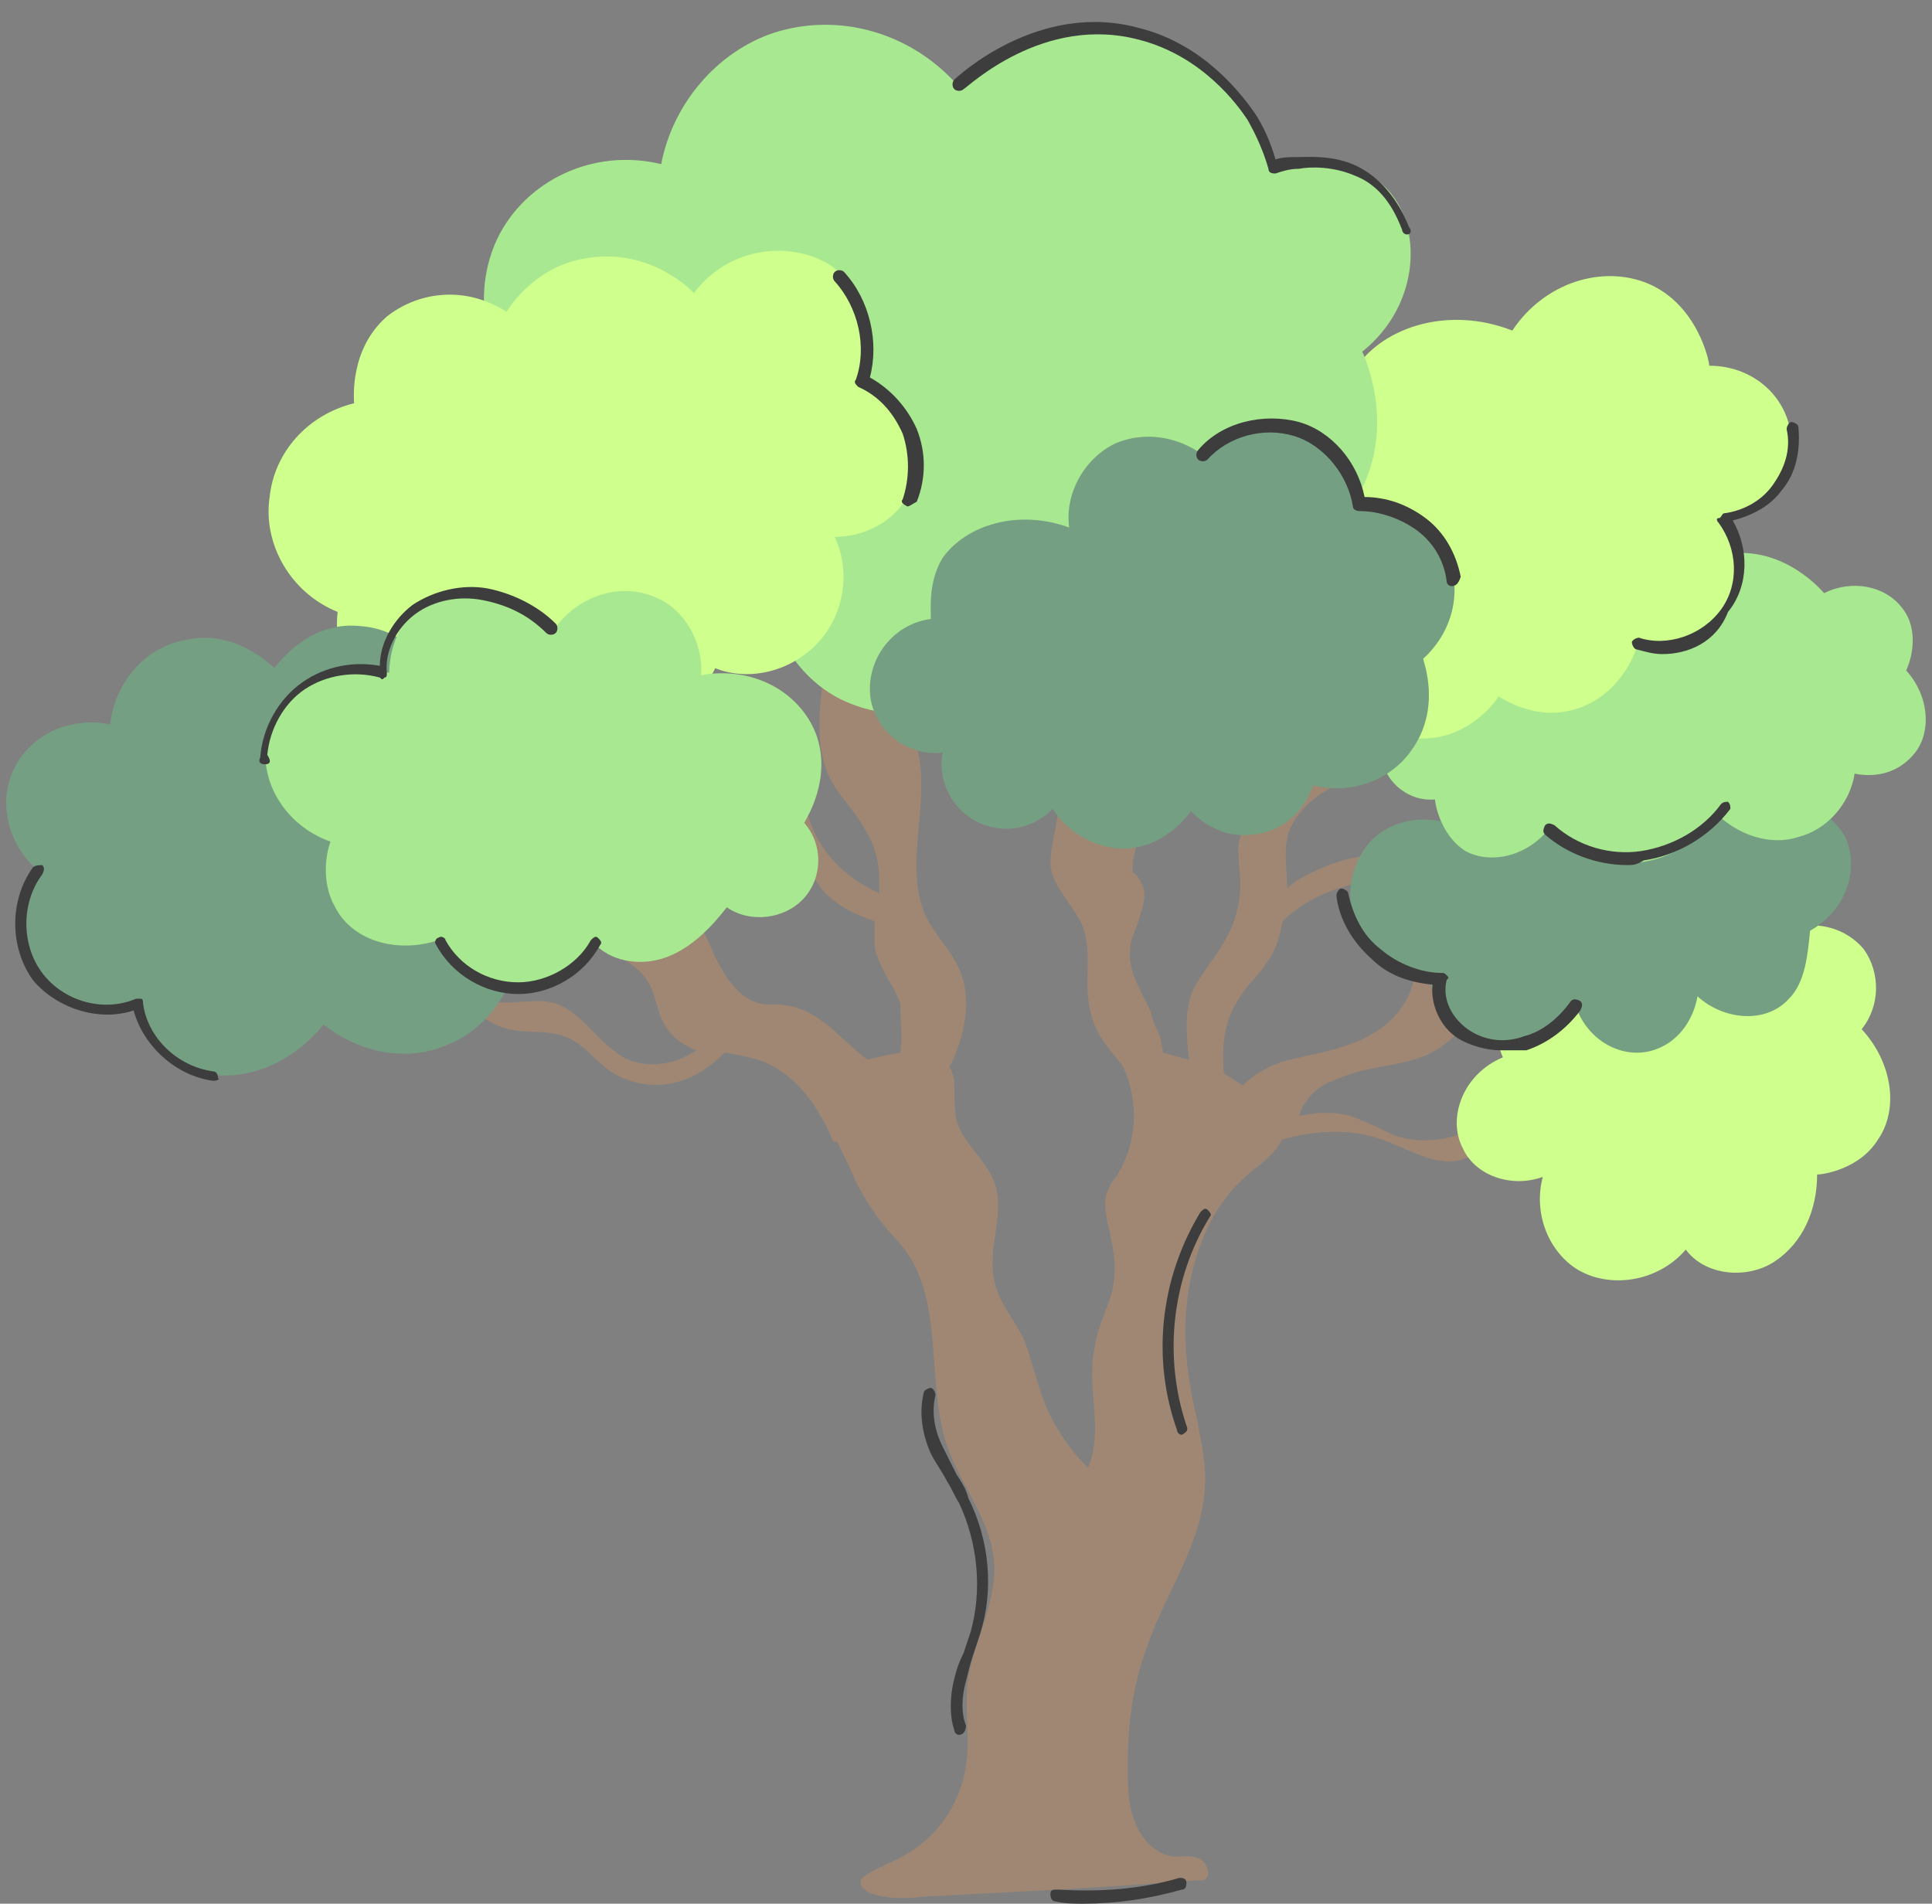 <?xml version="1.0" encoding="UTF-8"?>
<!DOCTYPE svg PUBLIC '-//W3C//DTD SVG 1.0//EN'
          'http://www.w3.org/TR/2001/REC-SVG-20010904/DTD/svg10.dtd'>
<svg height="81.2" preserveAspectRatio="xMidYMid meet" version="1.0" viewBox="7.9 10.1 82.4 81.2" width="82.4" xmlns="http://www.w3.org/2000/svg" xmlns:xlink="http://www.w3.org/1999/xlink" zoomAndPan="magnify"
><rect x="7.9" y="10.1" width="82.4" height="81.2" fill="#808080" stroke="none"/><g id="change1_1"
  ><path d="M72.9,56.6c-0.6,0.3-1,0.8-1.5,1.2c-1.1,0.9-2.8,1.2-4.1,0.7c-0.4-0.2-0.8-0.4-1.3-0.6 c-0.8-0.4-1.8-0.4-2.7-0.2c0.1-0.2,0.1-0.4,0.3-0.6c0.3-0.5,0.8-0.8,1.4-1c1.1-0.5,2.4-0.5,3.5-0.9c1.1-0.4,2.2-1.4,2.2-2.6 c0-0.9-0.6-1.7-1.2-2.4c-0.1-0.2-0.3-0.3-0.5-0.3c-0.1,0-0.1,0.1-0.2,0.2c-0.4,0.5-0.4,1.2-0.6,1.8c-0.2,0.9-0.8,1.7-1.6,2.2 c-1.1,0.7-2.4,0.9-3.7,1.2c-0.8,0.2-1.5,0.6-2,1.1c-0.3-0.2-0.6-0.4-0.8-0.5c-0.1-1.2,0-2.3,0.7-3.3c0.3-0.5,0.8-0.9,1.1-1.4 c0.4-0.5,0.6-1.2,0.7-1.8c1.1-1.1,2.8-1.7,4.4-1.8c0.8-0.1,1.7,0,2.4-0.5c1-0.7,1.2-2.1,2.1-3c0.5-0.5,1.1-0.8,1.6-1.2 c0.5-0.4,1-1,1-1.7c-0.7,0.8-1.9,0.9-2.7,1.6c-1,0.9-1.3,2.4-2.4,3.2c-0.8,0.5-1.9,0.5-2.8,0.6c-1,0.1-2,0.5-2.9,1 c-0.2,0.1-0.4,0.3-0.5,0.4c0,0,0,0,0,0c0-0.8-0.2-1.7,0.1-2.5c0.3-0.7,0.9-1.3,1.6-1.7c0.7-0.4,1.4-0.7,2.1-1.2 c0.8-0.5,1.4-1.2,1.8-2c-0.7-0.4-1.4-0.8-2.2-1.2c-0.2-0.1-0.4-0.2-0.5,0c-0.1,0.1-0.1,0.1-0.1,0.2c-0.3,1.3-1,2.5-2,3.4 c-0.5,0.4-1.1,0.8-1.6,1.2s-1,0.9-1.2,1.6c-0.2,0.6,0,1.3,0,2c0,0.8-0.2,1.6-0.6,2.3c-0.4,0.8-1,1.4-1.4,2.2 c-0.4,0.9-0.3,1.9-0.2,2.9c0,0,0,0.1,0,0.1c-0.4-0.1-0.7-0.2-1.1-0.3c0-0.2-0.1-0.4-0.1-0.6c-0.1-0.3-0.4-0.8-0.4-1.1 c-0.4-0.9-1-1.7-0.9-2.7c0-0.5,0.3-0.9,0.4-1.4c0.2-0.5,0.3-1,0.1-1.4c-0.1-0.2-0.2-0.4-0.4-0.5c0-0.3,0-0.5,0.1-0.8 c0.1-0.7,0.2-1.5,0.5-2.2c0.6-1.2,1.9-2,2.3-3.2c0.3-1-0.1-2.2,0.2-3.2c0.1-0.5,0.4-0.9,0.6-1.4c0.4-0.9,0.3-2.1-0.2-2.9 c0.2,0.7,0,1.5-0.3,2.2c-0.2,0.5-0.6,0.9-0.7,1.3c-0.2,0.7,0,1.5-0.1,2.2c-0.1,1.1-0.7,2-1.3,2.8c-0.7,0.8-1.4,1.6-1.8,2.6 c-0.2,0.4-0.3,0.9-0.3,1.4c-0.2-0.4-0.2-0.8-0.2-1.2c0-0.5,0.2-1,0.4-1.6c0.1-0.3,0.2-0.7,0.1-1c-0.2-0.4-0.6-0.5-1-0.6 c-0.6-0.2-1.2-0.4-1.9-0.5c0.5,1.4,0.6,2.9,0.3,4.3c-0.1,0.5-0.2,1-0.2,1.5c0.1,1,1.1,1.8,1.4,2.7c0.4,1.1,0,2.3,0.3,3.5 c0.1,0.6,0.4,1.1,0.7,1.5c0.2,0.3,0.5,0.6,0.7,0.9c0.7,1.5,0.6,3.3-0.3,4.7c-0.2,0.2-0.3,0.5-0.4,0.7c-0.2,0.6,0.1,1.4,0.2,2 c0.2,0.9,0.2,1.8-0.1,2.6c-0.2,0.6-0.5,1.2-0.6,1.9c-0.4,1.7,0.4,3.6-0.3,5.2c-0.8-0.8-1.5-1.8-1.9-2.9c-0.3-0.8-0.5-1.7-0.8-2.5 c-0.4-0.9-1.1-1.6-1.3-2.6c-0.3-1.4,0.5-2.9,0-4.2c-0.4-1-1.3-1.6-1.6-2.6c-0.1-0.5-0.1-1.1-0.1-1.6c0-0.2-0.1-0.5-0.2-0.7 c0-0.1,0.1-0.1,0.1-0.2c0.6-1.3,0.9-2.9,0.2-4.2c-0.3-0.6-0.8-1.1-1.2-1.8c-1.3-2.4,0.4-5.5-0.7-8c-0.5-1-1.3-1.8-1.7-2.8 c-0.2-0.6-0.2-1.3-0.4-1.9c0-0.1-0.1-0.2-0.2-0.2c-0.1-0.1-0.2,0-0.3,0c-0.4,0-0.7,0.1-1.1,0.1c0.1,1.1-0.1,2.3-0.2,3.4 c-0.1,1.1-0.1,2.3,0.4,3.3c0.4,0.8,1.1,1.4,1.5,2.2c0.4,0.6,0.6,1.4,0.6,2.1c0,0.2,0,0.4,0,0.6c-0.4-0.2-0.8-0.4-1.2-0.7 c-0.8-0.6-1.5-1.5-1.8-2.5c-0.2-0.5-0.3-1-0.6-1.4c-0.2-0.3-0.6-0.4-0.9-0.5c-0.9-0.4-1.8-0.8-2.6-1.4c-0.8-0.6-1.4-1.4-1.7-2.3 c-0.2-0.7-0.2-1.4-0.7-1.9c-0.3-0.4-0.8-0.7-1.2-1c0.6,0.7,1,1.6,1.1,2.6c0,0.5,0,1,0.1,1.5c0.3,1,1.3,1.7,2.2,2.2s2,0.9,2.8,1.7 c1,1,1.2,2.6,2.2,3.7c0.6,0.6,1.3,0.9,2.1,1.2c0,0.4,0,0.7,0,1.1c0.2,0.9,0.8,1.6,1.1,2.4c0,0.8,0.1,1.4,0,2.1 c-0.6,0.1-1,0.2-1.4,0.3c-1.1-0.8-2-2.1-3.4-2.3c-0.4-0.1-0.8,0-1.2-0.1c-0.8-0.2-1.3-0.9-1.7-1.6s-0.6-1.5-1.1-2.1 c-0.4-0.5-0.9-0.8-1.5-1c-0.7-0.2-1.4-0.1-2-0.5c-0.5-0.4-0.8-1-1.3-1.4c-0.1,1.1-0.3,2.2-0.8,3.2c0,0.1-0.1,0.2-0.1,0.3 c0,0.2,0.2,0.3,0.4,0.3c0.6,0.3,1.3,0.4,1.9,0.7c0.6,0.3,1.2,0.7,1.5,1.3c0.3,0.5,0.3,1.2,0.7,1.8c0.3,0.5,0.8,0.8,1.3,1 c-0.3,0.2-0.7,0.4-1.1,0.5c-0.8,0.2-1.7,0.1-2.3-0.4c-0.9-0.6-1.5-1.7-2.6-2.1c-1-0.3-2.1,0.2-3-0.2c-0.5-0.2-0.9-0.6-1.2-1 c-0.8-0.9-1.7-1.8-2.5-2.7c-0.1,0.8,0.3,1.6,0.8,2.2s1.1,1.1,1.8,1.6c0.7,0.5,1.3,1,2.1,1.2c0.9,0.2,1.8,0,2.6,0.4 c0.6,0.3,1.1,0.9,1.6,1.3c0.8,0.6,1.9,0.8,2.8,0.6c0.9-0.2,1.6-0.7,2.2-1.3c0.6,0.1,1.2,0.2,1.7,0.4c1.4,0.6,2.3,1.9,2.9,3.3 c0,0.1,0.1,0.1,0.1,0.1c0,0,0,0,0.1,0c0.3,0.6,0.6,1.2,0.8,1.7c1.3,2.5,2,2.3,2.7,4c0.9,2.3,0.4,4.9,1.2,7.3c0.6,1.7,1.9,3.2,2,5 c0.1,1.6-0.8,3.2-1.1,4.8c-0.2,1.3,0.1,2.6-0.1,3.8c-0.2,1.5-1.1,2.9-2.4,3.7c-0.6,0.4-1.3,0.6-1.9,1c-0.1,0.1-0.2,0.1-0.2,0.3 c0,0.2,0.2,0.3,0.3,0.4c0.7,0.3,1.6,0.3,2.4,0.2c3.9-0.2,7.8-0.4,11.7-0.7c0.1,0,0.1,0,0.2,0c0.4-0.1,0.2-0.7-0.1-0.9 c-0.4-0.2-0.8-0.1-1.1-0.1c-0.8-0.1-1.4-0.7-1.7-1.5c-0.3-0.7-0.3-1.6-0.3-2.4c0-1.7,0.2-3.4,0.8-5c0.8-2.4,2.5-4.6,2.5-7.2 c0-0.9-0.2-1.8-0.4-2.8c-0.4-1.7-0.6-3.5-0.3-5.3c0.3-1.8,1-3.5,2.3-4.7c0.5-0.5,1.1-0.8,1.5-1.4c0.1-0.1,0.1-0.2,0.2-0.3 c1.5-0.4,3-0.5,4.5,0.1c1,0.4,2,1,3,0.8c1.4-0.3,2-1.9,3.1-2.7c0.6-0.4,1.3-0.6,2.1-0.8C74.1,56.4,73.5,56.4,72.9,56.6z" fill="#9F8773"
  /></g
  ><g id="change2_3"
  ><path d="M70.3,59.1c0.5,1.1,2,1.7,3.4,1.2c-0.4,1.5,0.2,3.1,1.4,3.9c1.4,0.9,3.5,0.6,4.7-0.8 c0.8,1.1,2.6,1.3,3.8,0.5c1.2-0.8,1.8-2.2,1.8-3.7c0.2,0,1.8-0.2,2.6-1.5c0.9-1.3,0.6-3.3-0.7-4.7c0.8-1,0.8-2.4,0.1-3.4 c-0.9-1.1-2.6-1.4-3.9-0.5c-0.8-1.3-2.3-2.1-3.9-2c-1.5,0.1-2.7,1.1-3.3,2.4c-1.8-0.5-3.6,0.2-4.3,1.6c-0.7,1.4-0.1,2.9,0,3.1 C70.3,55.9,69.6,57.8,70.3,59.1z" fill="#CFFF8D"
  /></g
  ><g id="change3_3"
  ><path d="M68.9,51.9c0,0.1,0.3,2,1.8,2.7c1.4,0.7,3.4,0,4.4-1.6c0.5,1.5,2,2.3,3.3,1.9c1-0.3,1.7-1.2,1.9-2.3 c1.1,1,2.9,1.2,3.9,0.1c0.7-0.7,0.8-1.9,0.9-2.9c1.6-0.9,2.1-2.7,1.5-4c-0.5-0.9-1.5-1.5-2.6-1.5c-0.1-0.2-1.2-1.9-3.2-2.3 c-1.8-0.3-3.7,0.6-4.7,2.3c-0.6-1.2-1.9-1.8-3.2-1.4c-1.3,0.3-2.1,1.6-2,2.9c-1.3-0.9-2.9-1-4.1-0.2c-1,0.7-1.4,2-1.3,3 C65.5,50.2,67,51.6,68.9,51.9z" fill="#759F82"
  /></g
  ><g id="change4_1"
  ><path d="M69.1,44.2c0,0.1,0.2,1.5,1.3,2.2c1.1,0.6,2.7,0.2,3.6-1c0.2,0.2,1.5,1.6,3.7,1.5c2.2-0.2,3.3-1.9,3.4-2.1 c0.9,0.9,2.3,1.4,3.5,1c1.2-0.3,2.2-1.4,2.4-2.7c1,0.2,1.9-0.1,2.5-0.8c0.8-0.9,0.7-2.5-0.3-3.6c0.4-0.9,0.4-2-0.2-2.7 c-0.7-0.9-2.1-1.2-3.3-0.6c-0.1-0.1-1.6-1.9-3.9-1.7c-1.9,0.2-3,1.6-3.2,1.9c-1.7-1.1-3.6-0.9-4.6,0.1c-0.7,0.7-0.8,1.7-0.8,2.1 c-1.5-0.7-3.2-0.5-4.2,0.6c-1,1-0.9,2.3-0.9,2.6c-0.8,0.3-1.3,1-1.2,1.7C67.1,43.5,68,44.3,69.1,44.2z" fill="#A8E890"
  /></g
  ><g id="change2_1"
  ><path d="M61.8,39.2c0.8,1.2,2.4,1.6,3.7,1c0.1,0.2,1.3,1.5,3.1,1.4c2,0,3.2-1.7,3.2-1.8c0.2,0.1,1.5,1,3.1,0.6 c2.1-0.5,2.8-2.6,2.8-2.7c1.4,0.4,2.8-0.2,3.7-1.3c0.9-1.2,0.9-2.9,0-4.1c1.7-0.3,2.9-1.7,2.9-3.3c0-1.8-1.5-3.3-3.5-3.3 c0-0.2-0.5-2.6-2.6-3.5c-1.9-0.8-4.4-0.1-5.8,2c-2.8-1.1-5.7-0.1-6.8,1.8c-1,1.7-0.3,3.6-0.2,4C64,29.8,62.5,30.7,62,32 c-0.6,1.6,0.5,3,0.6,3.1C61.3,36.1,60.9,37.9,61.8,39.2z" fill="#CFFF8D"
  /></g
  ><g id="change4_2"
  ><path d="M52.1,38.1c-2.3,2.5-5.8,3.1-8.4,1.8c-2.5-1.3-3.1-4.1-3.2-4.5c-3.2,2.6-7.4,1.9-9.1-0.6 c-1.2-1.7-1.1-4.3,0.3-6.5c-2.9-1.7-3.9-5.2-2.6-8c1.2-2.5,4.1-3.9,7-3.2c0.5-2.6,2.4-4.8,4.8-5.6c2.8-0.9,5.9,0,7.9,2.3 c2.9-2.7,6.9-3.2,9.8-1.5c2.7,1.6,3.4,4.4,3.5,5.1c1.8-0.7,3.8-0.4,4.9,0.7c1.6,1.6,1.5,5-1,7c0.1,0.2,1.6,3.5-0.4,6.5 c-1.5,2.2-4,2.7-4.4,2.7c0,0.3-0.4,2.8-2.6,4.2C56.6,39.7,54.1,39.6,52.1,38.1z" fill="#A8E890"
  /></g
  ><g id="change3_2"
  ><path d="M62.9,28.2c-1.3-0.3-2.8,0.2-3.7,1.3c-1.1-0.8-2.5-1-3.7-0.5c-1.3,0.6-2.2,2.1-2,3.6 c-2.2-0.8-4.4-0.1-5.4,1.3c-0.6,1-0.5,2.1-0.5,2.6C46.1,36.7,45,38,45,39.5c0,1.6,1.5,2.9,3.1,2.7c-0.2,1.1,0.3,2.2,1.2,2.8 c1.1,0.7,2.5,0.6,3.5-0.4c0.7,1.1,1.9,1.7,3.1,1.7c1.8-0.1,2.7-1.5,2.8-1.6c0.1,0.1,1.1,1.2,2.6,1c1.2-0.1,2.2-0.9,2.6-2.1 c1.6,0.4,3.3-0.2,4.2-1.5c1.3-1.8,0.5-3.8,0.5-3.9c1.1-1,1.6-2.5,1.2-3.9c-0.5-1.7-2.1-2.8-4-2.7C65.7,29.9,64.5,28.6,62.9,28.2z" fill="#759F82"
  /></g
  ><g id="change2_2"
  ><path d="M44.7,26.2c1.9,0.8,2.8,3,2.1,4.6C46.4,32.1,45,33,43.5,33c0.7,1.5,0.4,3.3-0.7,4.5 c-1.1,1.2-2.9,1.7-4.4,1.1c-0.1,0.3-1.2,2.1-3.3,2.5c-2.7,0.6-4.6-1.4-4.7-1.5c-1.6,1.8-4.2,2.1-6,1c-1.4-0.9-2.3-2.6-2.1-4.4 c-2-0.8-3.2-2.9-2.9-4.9c0.2-1.9,1.6-3.5,3.6-4c0-0.2-0.2-2.3,1.4-3.7c1.4-1.1,3.4-1.3,5.1-0.2c0.2-0.3,1.3-2,3.5-2.3 c2.6-0.4,4.3,1.3,4.5,1.5c1.4-1.9,4-2.3,5.8-1.2C44.6,22.3,45.3,24.3,44.7,26.2z" fill="#CFFF8D"
  /></g
  ><g id="change3_1"
  ><path d="M23.2,36.8c-2.2-0.2-3.5,1.7-3.6,1.8c-0.1-0.1-1.7-1.7-3.8-1.2c-1.7,0.3-3,1.8-3.2,3.6 c-2-0.4-3.8,0.7-4.3,2.4c-0.4,1.3,0.1,2.9,1.2,3.8c-1.1,1.5-0.9,3.6,0.3,4.8c1,1,2.6,1.3,4,0.7c0.1,0.4,0.5,2,1.9,2.8 c1.7,1,4.3,0.4,6-1.7c1.5,1.2,3.5,1.6,5.2,0.9c1.8-0.7,2.5-2.2,2.7-2.6c1.3,0.2,2.6-0.4,3.2-1.5c0.7-1.3,0.2-3.1-1.2-4 c1.1-1.5,1.1-3.5,0-4.9c-1.1-1.4-3-1.9-4.6-1.3C26.6,38.4,25.1,36.9,23.2,36.8z" fill="#759F82"
  /></g
  ><g id="change4_3"
  ><path d="M26.6,50.2c0.1,0.1,1.2,1.9,3.3,1.9c2.1,0.1,3.3-1.6,3.4-1.7c0.8,0.8,2.1,0.9,3.1,0.5 c1-0.4,1.8-1.2,2.5-2.1c1,0.7,2.5,0.5,3.3-0.4c0.8-0.9,0.8-2.3,0-3.2c0.1-0.2,1.2-1.9,0.5-3.8c-0.7-1.8-2.7-2.9-4.9-2.5 c0.1-1.4-0.7-2.8-1.9-3.3c-1.5-0.7-3.4-0.1-4.4,1.4c-1.7-1.8-4.2-2.2-5.6-1.1c-1.3,0.9-1.4,2.5-1.4,2.9c-2.3-0.8-4.7,0.7-5.2,2.8 C18.9,43.3,20,45.3,22,46c-0.1,0.2-0.5,1.6,0.2,2.8C22.9,50.2,24.8,50.8,26.6,50.2z" fill="#A8E890"
  /></g
  ><g id="change5_4"
  ><path d="M69.8,35.1c-0.1,0-0.2-0.1-0.2-0.2c-0.1-0.9-0.6-1.7-1.3-2.2c-0.7-0.5-1.6-0.8-2.4-0.8 c-0.2,0-0.3-0.1-0.3-0.2c-0.2-1.3-1.2-2.6-2.5-3c-1.3-0.4-2.8,0-3.7,1c-0.1,0.1-0.3,0.1-0.4,0c-0.1-0.1-0.1-0.3,0-0.4 c1-1.2,2.8-1.6,4.3-1.2c1.4,0.4,2.5,1.7,2.8,3.2c0.9,0,1.8,0.3,2.6,0.9c0.8,0.6,1.3,1.5,1.5,2.5C70.1,35,70,35.1,69.8,35.1 C69.8,35.1,69.8,35.1,69.8,35.1z" fill="#3D3D3D"
  /></g
  ><g id="change5_1"
  ><path d="M19.2,42.7C19.2,42.7,19.2,42.7,19.2,42.7c-0.2,0-0.3-0.1-0.2-0.3c0.1-1.3,0.8-2.5,1.8-3.2 c1-0.7,2.2-0.9,3.3-0.7c0-1,0.6-2,1.4-2.6c0.9-0.6,2.1-0.9,3.2-0.7c1,0.2,2.1,0.7,2.9,1.5c0.1,0.1,0.1,0.3,0,0.4 c-0.1,0.1-0.3,0.1-0.4,0c-0.8-0.8-1.7-1.2-2.7-1.4c-1-0.2-2.1,0-2.9,0.6c-0.8,0.6-1.3,1.6-1.2,2.5c0,0.1,0,0.2-0.1,0.2 c-0.1,0.1-0.1,0.1-0.2,0c-1.1-0.3-2.3-0.1-3.2,0.5c-0.9,0.6-1.5,1.7-1.6,2.8C19.5,42.6,19.4,42.7,19.2,42.7z" fill="#3D3D3D"
  /></g
  ><g id="change5_5"
  ><path d="M30,52.5C30,52.5,30,52.5,30,52.5c-1.4,0-2.8-0.8-3.5-2.1c-0.1-0.1,0-0.3,0.1-0.3c0.1-0.1,0.3,0,0.3,0.1 c0.6,1.1,1.8,1.8,3.1,1.8c0,0,0,0,0,0c1.2,0,2.5-0.7,3.1-1.8c0.1-0.1,0.2-0.2,0.3-0.1c0.1,0.1,0.2,0.2,0.1,0.3 C32.8,51.7,31.4,52.5,30,52.5z" fill="#3D3D3D"
  /></g
  ><g id="change5_7"
  ><path d="M17,56.2C17,56.2,17,56.2,17,56.2c-1.6-0.2-3-1.5-3.4-3c-1.5,0.5-3.3-0.1-4.3-1.3c-1-1.4-1-3.4,0-4.8 C9.4,47,9.6,47,9.7,47c0.1,0.1,0.1,0.2,0,0.4c-0.9,1.2-0.9,3,0,4.2c0.9,1.2,2.6,1.7,4,1.1c0.1,0,0.2,0,0.2,0c0.1,0,0.1,0.1,0.1,0.2 c0.2,1.5,1.5,2.7,3,2.9c0.1,0,0.2,0.1,0.2,0.3C17.3,56.1,17.2,56.2,17,56.2z" fill="#3D3D3D"
  /></g
  ><g id="change5_2"
  ><path d="M46.6,31.7C46.6,31.7,46.6,31.7,46.6,31.7c-0.2-0.1-0.3-0.2-0.2-0.3c0.3-0.9,0.3-1.9,0-2.8 c-0.4-0.9-1-1.6-1.9-2c-0.1-0.1-0.2-0.2-0.1-0.3c0.5-1.4,0.1-3.1-0.9-4.2c-0.1-0.1-0.1-0.3,0-0.4c0.1-0.1,0.3-0.1,0.4,0 c1.1,1.2,1.5,3,1.1,4.5c0.9,0.5,1.6,1.3,2,2.2c0.4,1,0.4,2.1,0,3.1C46.8,31.6,46.7,31.7,46.6,31.7z" fill="#3D3D3D"
  /></g
  ><g id="change5_10"
  ><path d="M78.8,38c-0.4,0-0.7-0.1-1.1-0.2c-0.1,0-0.2-0.2-0.2-0.3s0.2-0.2,0.3-0.2c1.2,0.4,2.7-0.1,3.5-1.2 c0.8-1.1,0.7-2.6-0.1-3.7c-0.1-0.1-0.1-0.2,0-0.2s0.1-0.1,0.2-0.2c0.8-0.1,1.6-0.5,2.1-1.2c0.5-0.7,0.8-1.5,0.6-2.4 c0-0.1,0.1-0.3,0.2-0.3c0.1,0,0.3,0.1,0.3,0.2c0.1,1-0.1,2-0.7,2.7c-0.5,0.7-1.3,1.1-2.1,1.3c0.7,1.2,0.7,2.8-0.2,3.9 C81.1,37.5,79.9,38,78.8,38z" fill="#3D3D3D"
  /></g
  ><g id="change5_9"
  ><path d="M77.3,47c-1.3,0-2.6-0.5-3.5-1.3c-0.1-0.1-0.1-0.2,0-0.4c0.1-0.1,0.2-0.1,0.4,0c1,0.9,2.4,1.3,3.7,1.1 c1.3-0.2,2.6-0.9,3.4-2c0.1-0.1,0.2-0.1,0.3-0.1c0.1,0.1,0.1,0.2,0.1,0.3c-0.9,1.2-2.3,2-3.7,2.2C77.7,47,77.5,47,77.3,47z" fill="#3D3D3D"
  /></g
  ><g id="change5_6"
  ><path d="M71.9,54.9c-0.6,0-1.3-0.2-1.8-0.5c-0.8-0.5-1.2-1.5-1.1-2.3c-1-0.1-1.9-0.4-2.6-1.1 c-0.8-0.7-1.4-1.7-1.5-2.7c0-0.1,0.1-0.3,0.2-0.3c0.1,0,0.3,0.1,0.3,0.2c0.2,0.9,0.6,1.8,1.4,2.4c0.7,0.6,1.7,1,2.6,1 c0.1,0,0.1,0,0.2,0.1s0.1,0.1,0,0.2c-0.2,0.8,0.2,1.6,0.9,2.1c0.7,0.5,1.6,0.6,2.4,0.3c0.8-0.2,1.5-0.8,2-1.5 c0.1-0.1,0.2-0.1,0.4,0c0.1,0.1,0.1,0.2,0,0.4c-0.6,0.8-1.4,1.4-2.3,1.7C72.6,54.9,72.3,54.9,71.9,54.9z" fill="#3D3D3D"
  /></g
  ><g id="change5_11"
  ><path d="M58.3,71.3c-0.1,0-0.2-0.1-0.2-0.2c-1.1-3.1-0.7-6.5,1-9.3c0.1-0.1,0.2-0.2,0.3-0.1 c0.1,0.1,0.2,0.2,0.1,0.3c-1.6,2.6-2,5.9-1,8.9C58.6,71.1,58.5,71.2,58.3,71.3C58.4,71.3,58.3,71.3,58.3,71.3z" fill="#3D3D3D"
  /></g
  ><g id="change5_12"
  ><path d="M48.8,84.1c-0.1,0-0.2-0.1-0.2-0.2c-0.2-0.6-0.2-1.4,0-2.2c0.1-0.4,0.2-0.7,0.4-1.1 c0.1-0.3,0.2-0.6,0.3-0.9c0.5-1.8,0.3-3.8-0.5-5.5c-0.2-0.3-0.3-0.6-0.5-0.9c-0.2-0.4-0.5-0.8-0.7-1.2c-0.4-0.9-0.5-1.8-0.3-2.6 c0-0.1,0.2-0.2,0.3-0.2c0.1,0,0.2,0.2,0.2,0.3c-0.2,0.8,0,1.6,0.3,2.2c0.2,0.4,0.4,0.8,0.6,1.2c0.2,0.3,0.4,0.6,0.5,1 c0.9,1.8,1.1,3.9,0.5,5.8c-0.1,0.3-0.2,0.6-0.3,0.9c-0.1,0.3-0.2,0.7-0.3,1.1c-0.2,0.7-0.2,1.4,0,1.9C49.1,83.9,49,84.1,48.8,84.1 C48.8,84.1,48.8,84.1,48.8,84.1z" fill="#3D3D3D"
  /></g
  ><g id="change5_8"
  ><path d="M54.1,91.3c-0.4,0-0.8,0-1.2-0.1c-0.1,0-0.2-0.1-0.2-0.3s0.1-0.2,0.3-0.2c1.8,0.1,3.5,0,5.2-0.5 c0.1,0,0.3,0,0.3,0.2c0,0.1,0,0.3-0.2,0.3C56.9,91.1,55.5,91.3,54.1,91.3z" fill="#3D3D3D"
  /></g
  ><g id="change5_3"
  ><path d="M67.9,20.1c-0.1,0-0.2-0.1-0.2-0.2c-0.2-0.5-0.7-1.8-2-2.3c-0.9-0.4-1.9-0.4-2.4-0.3c-0.4,0-0.7,0.1-1,0.2 c-0.1,0-0.3,0-0.3-0.2c-0.2-0.7-0.5-1.4-0.9-2.1c-0.4-0.6-1.9-2.7-4.6-3.4c-4.1-1.1-7.3,2-7.5,2.1c-0.1,0.1-0.3,0.1-0.4,0 c-0.1-0.1-0.1-0.3,0-0.4c0.1-0.1,3.6-3.4,7.9-2.2c2.8,0.7,4.4,2.9,4.9,3.6c0.4,0.6,0.7,1.3,0.9,2c0.3-0.1,0.6-0.1,0.9-0.1 c0.5,0,1.6-0.1,2.6,0.4c1.4,0.7,2,2.1,2.2,2.6C68.1,19.9,68.1,20.1,67.9,20.1C67.9,20.1,67.9,20.1,67.9,20.1z" fill="#3D3D3D"
  /></g
></svg
>
